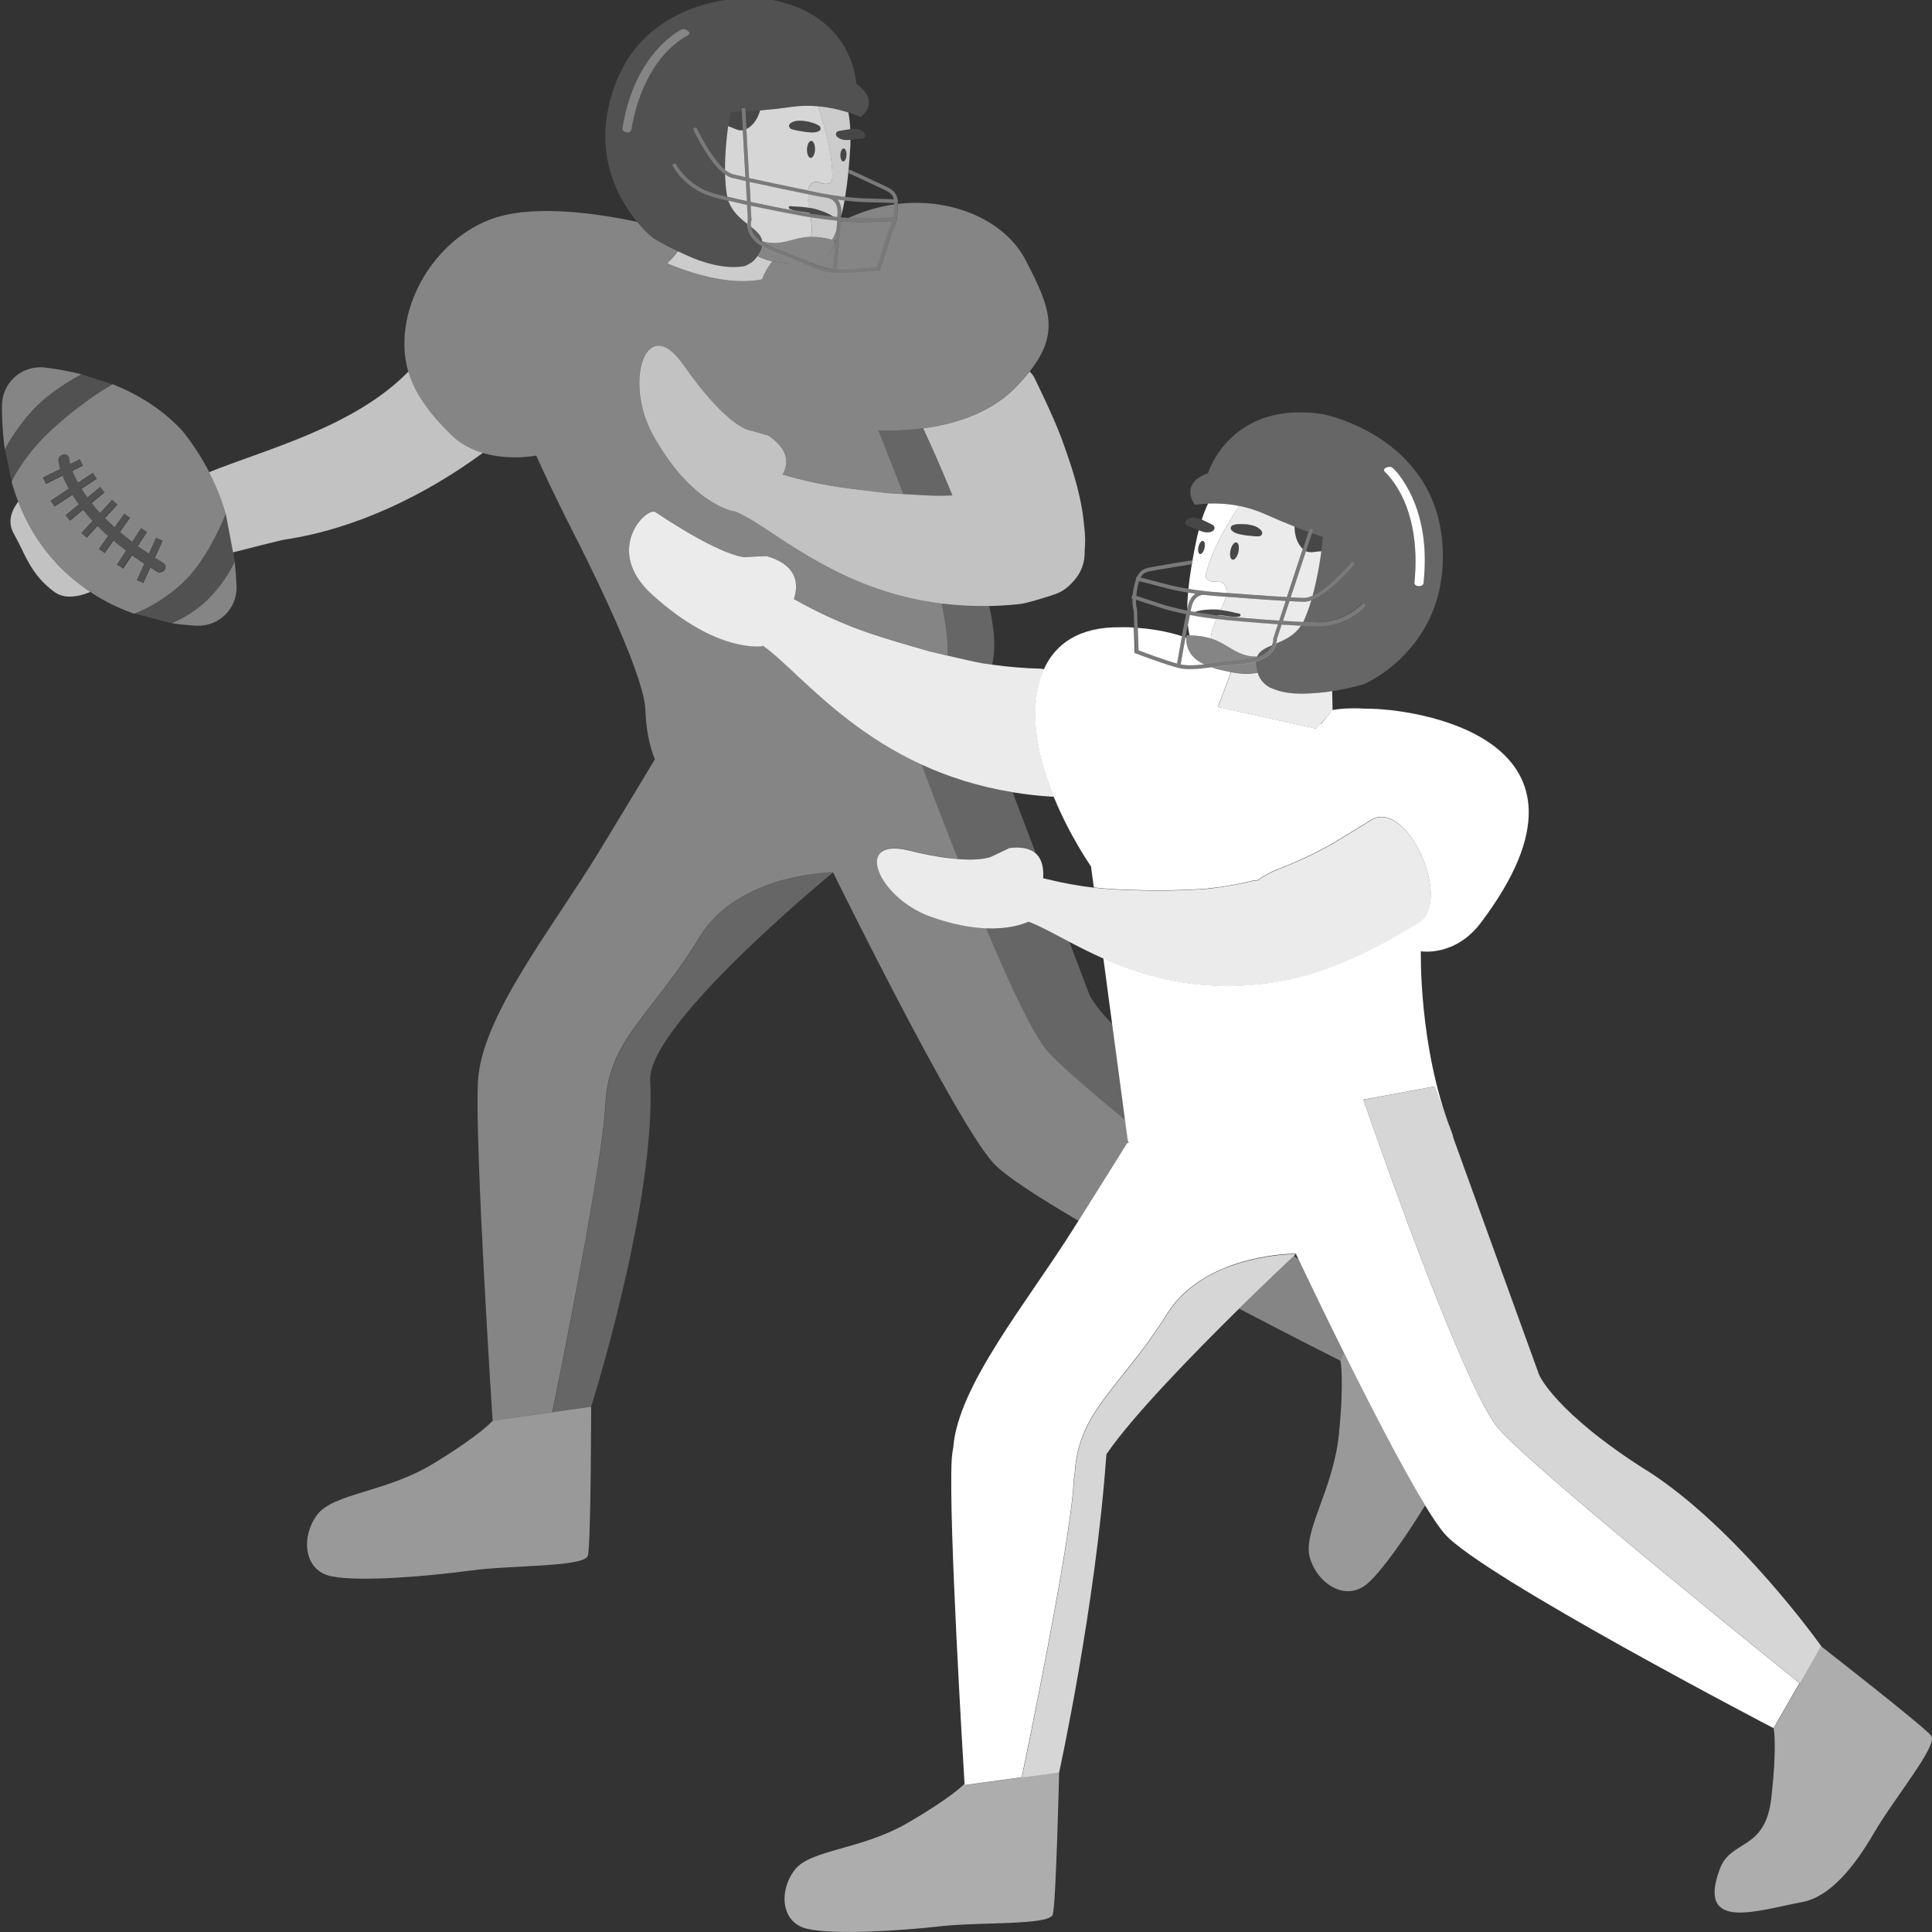 <svg viewBox="0 0 300 300" xmlns="http://www.w3.org/2000/svg"><rect x="0" y="0" width="300" height="300" fill="#333333" stroke="none"/><g fill="#fff"><path d="m 282.76 255.6 l -3.31 5.77 s -.54 .94 -.54 .94 l -3.49 6.08 s .56 2.65 -.38 10.86 -6.26 6.32 -7.98 10.94 c -3.68 9.85 5.85 6.46 12.79 5.16 4.29 -.8 8.06 -5.42 11.13 -10.71 s 10.01 -13.67 8.92 -15.09 c -1.09 -1.43 -17.15 -13.94 -17.15 -13.94 z" opacity=".6"/><path d="m 158.69 275.99 l -8.86 1.21 s -.01 -.09 -.02 -.25 c -.16 .17 -2.1 2.19 -8.94 6.15 -7.16 4.14 -14.92 4.07 -17.42 7.2 -2.5 3.14 -2.31 8.28 1.95 9.22 4.26 .95 14.57 .28 20.64 -.41 6.08 -.69 16.94 -.11 17.44 -1.83 s .98 -22.08 .98 -22.08 l -5.78 .78 s 0 0 0 0 z" opacity=".6"/><path d="m 255.61 228.28 c -14.16 -8.98 -16.61 -14.78 -16.61 -14.78 l -13.27 -36.65 -2.95 -8.14 -5.14 .95 -5.93 1.1 s 0 .01 0 .01 c .09 .25 1.79 5.22 4.25 11.98 1.71 4.73 3.79 10.33 5.93 15.83 .02 .04 .03 .08 .05 .12 .13 .33 .25 .65 .38 .97 .03 .07 .05 .13 .08 .2 .12 .3 .23 .59 .35 .89 .04 .11 .09 .21 .13 .32 .1 .25 .2 .51 .3 .76 .07 .16 .13 .32 .19 .49 .08 .19 .15 .38 .23 .57 .08 .21 .16 .41 .25 .61 .06 .16 .13 .32 .19 .47 .05 .13 .11 .27 .16 .4 .04 .1 .08 .19 .12 .29 .05 .12 .1 .25 .15 .37 .11 .26 .21 .52 .32 .78 .04 .09 .07 .18 .11 .27 .13 .31 .25 .61 .38 .91 .02 .04 .03 .08 .05 .11 .14 .34 .28 .68 .42 1.01 1.8 4.28 3.51 8.03 4.96 10.65 .74 1.35 1.41 2.4 1.98 3.06 5.67 6.54 46.78 39.54 46.79 39.54 l 3.31 -5.77 s -12.99 -18.34 -27.15 -27.32 z" opacity=".8"/><path d="m 190.88 196.66 c -1.83 .69 -3.7 1.62 -5.4 2.88 -1.6 1.18 -3.05 2.64 -4.2 4.47 -.45 .71 -.89 1.39 -1.33 2.04 -.07 .1 -.13 .19 -.2 .29 -.37 .55 -.74 1.08 -1.1 1.59 -.09 .12 -.18 .24 -.26 .36 -.35 .48 -.69 .95 -1.03 1.4 -.07 .09 -.13 .17 -.2 .26 -1.78 2.35 -3.44 4.34 -4.89 6.22 -2.96 3.85 -5.02 7.26 -5.35 12.49 -.02 .39 -.08 .76 -.16 1.12 q 0 .01 -.01 .02 c -.01 .17 -.01 .34 -.02 .52 -.48 9.38 -7.6 43.51 -8.03 45.59 -.01 .06 -.02 .1 -.02 .1 l 5.78 -.78 s 5.66 -25.72 7.34 -49.41 c 3.98 -5.85 13.46 -15.58 20.59 -22.6 4.14 -4.08 7.49 -7.23 8.51 -8.19 .21 -.2 .33 -.31 .33 -.31 s -.26 0 -.7 .02 c -1.56 .07 -5.52 .39 -9.66 1.94 z" opacity=".8"/><path d="m 186.33 86.03 c .26 .06 .57 -.35 .7 -.91 s .03 -1.07 -.23 -1.13 -.57 .35 -.7 .91 -.03 1.07 .23 1.13 z" opacity=".1"/><path d="m 192 84.24 c -.34 -.08 -.75 .45 -.92 1.19 s -.04 1.4 .3 1.48 .75 -.45 .92 -1.19 .04 -1.4 -.3 -1.48 z" opacity=".1"/><path d="m 202.07 85.03 c .07 .08 .15 .14 .22 .21 l .87 -2.65 c -.62 -.22 -1.34 -.5 -2.17 -.82 .02 1.17 .29 2.37 1.07 3.26 z" opacity=".1"/><path d="m 204.7 85.64 c .17 -.02 .33 -.03 .48 -.02 .18 -1.36 .25 -2.25 .25 -2.25 s -.62 -.19 -1.72 -.58 l -.92 2.8 c .03 .02 .06 .04 .09 .05 .57 .22 1.21 .08 1.82 0 z" opacity=".1"/><path d="m 194.81 81.7 c -.4 -.14 -.8 -.22 -1.18 -.27 -.38 -.04 -.75 -.04 -1.1 -.04 -.36 0 -.69 .03 -1.08 .17 l -.03 .01 c -.25 .09 -.38 .36 -.29 .62 .03 .08 .07 .14 .12 .2 .33 .32 .72 .47 1.1 .56 s .75 .16 1.1 .2 l 1 .11 c .32 .04 .63 .06 1.01 .03 h .05 c .28 -.02 .49 -.27 .47 -.56 -.01 -.11 -.05 -.2 -.11 -.28 -.28 -.37 -.67 -.6 -1.07 -.74 z" opacity=".1"/><path d="m 188.31 81.53 l -.06 -.03 -.04 -.02 c -.09 -.05 -.17 -.09 -.25 -.13 -.17 -.09 -.33 -.17 -.51 -.25 l -.38 -.18 -.47 -.22 h -.01 c -.33 -.14 -.71 -.27 -1.16 -.31 -.46 -.04 -1 .11 -1.29 .49 -.17 .2 -.14 .5 .07 .67 .04 .04 .09 .07 .14 .09 l .1 .03 c .34 .12 .51 .19 .73 .27 s .48 .22 .79 .35 c .05 .02 .09 .04 .15 .06 .27 .11 .58 .22 .93 .29 .41 .08 .91 .04 1.29 -.22 .12 -.08 .19 -.21 .22 -.34 .02 -.13 0 -.26 -.08 -.38 -.05 -.07 -.11 -.13 -.18 -.17 z" opacity=".1"/><path d="m 189.18 95.49 c .38 .03 .77 .08 1.16 .14 .09 .01 .18 .02 .27 .03 .14 .02 .29 .04 .43 .06 .28 .04 .57 .06 .87 .06 .18 0 .36 -.01 .54 -.04 .03 -.01 .04 -.03 .07 -.04 .08 -.05 .13 -.13 .12 -.22 -.01 -.07 -.06 -.12 -.12 -.16 -.02 -.01 -.04 -.03 -.06 -.03 l -.02 -.01 c -.41 -.07 -.83 -.17 -1.26 -.28 -.15 -.04 -.29 -.07 -.44 -.1 -.1 -.02 -.2 -.03 -.3 -.05 -.3 -.05 -.59 -.11 -.9 -.14 -.11 -.01 -.21 -.02 -.31 -.04 -.1 -.01 -.21 -.03 -.31 -.03 -1.15 -.04 -2.31 .03 -3.4 .38 .99 .17 1.9 .31 2.69 .42 h .01 c .22 0 .44 .01 .66 .03 .09 .01 .19 .02 .3 .02 z" opacity=".1"/><path d="m 197.1 106.71 c -.8 -.46 -1.4 -1.11 -1.72 -1.99 -.03 -.09 -.05 -.17 -.08 -.25 -.77 .14 -1.69 .23 -2.49 .14 -.45 -.04 -1.02 -.12 -1.64 -.23 l -.03 .09 -2 5.32 15.24 3.37 .65 -.73 1.9 -2.14 -.07 -2.98 c -.41 .07 -.82 .14 -1.25 .19 -3.47 .33 -5.86 .42 -8.51 -.78 z" opacity=".9"/><path d="m 157.24 123.02 c 1.95 .32 3.98 .56 6.12 .69 .09 .01 .19 .01 .29 .01 -1.71 -4.2 -3.08 -9.12 -2.85 -13.78 .11 -2.12 .52 -4.19 1.35 -6.02 l -.55 -.09 c -2.48 -.06 -5 -.26 -7.55 -.62 -.51 -.07 -1.01 -.14 -1.52 -.22 -.86 -.14 -3.33 -.71 -5.36 -1.18 -1.6 -.37 -2.91 -.69 -2.91 -.69 l -1.41 -.41 c -.35 -.1 -.7 -.2 -1.04 -.3 -6.02 -1.75 -11.14 -3.25 -18.53 -7.39 1.24 -3.9 -1.2 -5.81 -4.26 -6.68 l -3.42 .16 s -3.33 .03 -13.83 -6.99 c -1.31 -.88 -8.21 5.82 -.52 12.81 10.15 9.24 17.12 8.02 17.12 8.02 l .07 -.09 c 3.15 2.2 7.28 6.93 13.35 11.58 .02 .01 .03 .03 .05 .04 3.18 2.44 6.89 4.85 11.26 6.86 4.09 1.88 8.78 3.41 14.14 4.29 z" opacity=".9"/><path d="m 212.97 127.33 l -4.11 2.52 c -1.09 .67 -2.19 1.33 -3.32 1.93 -1.32 .71 -2.67 1.37 -4.04 1.97 -.95 .42 -1.9 .82 -2.87 1.17 -1.24 .5 -2.35 1.11 -3.34 1.79 l -.66 .06 c -2.36 .57 -4.81 1.02 -7.35 1.27 -1.27 .13 -6.94 .29 -6.94 .29 l -.96 -.02 -.24 -.01 c -3.2 -.07 -6.05 -.1 -9.26 -.46 -2.26 -.26 -4.7 -.68 -7.56 -1.39 -.11 -.03 -.22 -.05 -.34 -.08 .02 -.27 .02 -.52 .02 -.76 -.03 -1.48 -.47 -2.47 -1.17 -3.09 -1 -.88 -2.5 -1.04 -4.08 -.84 l -2.66 1.27 s -1.3 .77 -5.38 .44 c -1.87 -.15 -4.32 -.52 -7.51 -1.31 -8.9 -2.19 -4.83 7.3 3.2 10.22 3.48 1.26 6.36 1.75 8.68 1.85 3.53 .15 5.72 -.62 6.62 -1.03 1.67 .6 3.77 1.78 6.33 3.12 1.59 .84 3.37 1.74 5.32 2.61 7.07 3.13 16.57 5.8 28.9 3.27 .16 -.03 .38 -.1 .61 -.17 3.33 -.65 6.65 -1.99 9.9 -3.46 1.76 -.77 3.48 -1.67 5.18 -2.63 1.49 -.83 2.82 -1.63 4.24 -2.46 5.56 -3.32 -1.66 -19.4 -7.22 -16.07 z" opacity=".9"/><path d="m 190.39 91.39 c .06 .23 .06 .45 .05 .68 2.03 .15 6.34 .48 9.39 .65 l 2.47 -7.49 c -.08 -.07 -.16 -.14 -.22 -.21 -.78 -.89 -1.05 -2.09 -1.07 -3.26 -1.33 -.52 -2.9 -1.17 -4.66 -1.96 -1.33 -.6 -2.66 -.98 -3.91 -1.23 -2.21 3.28 -4.17 6.92 -5.06 10.06 -.1 .35 -.28 1.01 .04 1.32 .96 .92 2.52 -.39 2.97 1.44 z m 1.03 -9.83 l .03 -.01 c .39 -.14 .72 -.17 1.08 -.17 .35 0 .72 0 1.1 .04 .38 .05 .78 .13 1.18 .27 .39 .14 .79 .37 1.07 .74 .06 .08 .1 .18 .11 .28 .02 .29 -.19 .54 -.47 .56 h -.05 c -.38 .03 -.69 0 -1.01 -.03 l -1 -.11 c -.35 -.05 -.72 -.11 -1.1 -.2 s -.77 -.24 -1.1 -.56 c -.05 -.05 -.1 -.12 -.12 -.2 -.09 -.25 .04 -.53 .29 -.62 z m -.34 3.86 c .17 -.74 .58 -1.27 .92 -1.19 s .47 .74 .3 1.48 -.58 1.27 -.92 1.19 -.47 -.74 -.3 -1.48 z" opacity=".9"/><path d="m 202.44 92.85 c .42 .01 .89 -.13 1.38 -.35 .7 -2.55 1.13 -5.12 1.36 -6.89 -.16 0 -.32 0 -.48 .02 -.61 .07 -1.24 .22 -1.82 0 -.03 -.01 -.06 -.04 -.09 -.05 l -2.37 7.18 c .83 .05 1.53 .08 2.02 .09 z" opacity=".9"/><path d="m 188.58 96.85 c -.29 .73 -.51 1.5 -.58 2.28 1.72 .55 2.78 1.45 4.16 2.13 1.22 .61 2.31 .72 3.04 .7 .36 -.86 1.25 -1.31 2.3 -1.76 .23 -.52 .22 -.93 .21 -.97 v -.06 l .73 -2.23 c -3.97 -.27 -7.85 -.64 -7.9 -.65 -.02 0 -.65 -.06 -1.64 -.18 -.11 .24 -.22 .48 -.32 .73 z" opacity=".9"/><path d="m 192.52 95.7 c -.02 .01 -.04 .04 -.07 .04 -.18 .03 -.36 .04 -.54 .04 -.3 0 -.58 -.03 -.87 -.06 -.15 -.02 -.29 -.04 -.43 -.06 -.09 -.01 -.18 -.02 -.27 -.03 -.39 -.05 -.78 -.1 -1.16 -.13 -.01 .02 -.02 .04 -.03 .06 .86 .1 1.41 .15 1.43 .16 .06 .01 4.03 .39 8.05 .66 l 1.01 -3.07 c -3.07 -.18 -7.31 -.5 -9.29 -.65 -.06 .24 -.13 .48 -.22 .72 -.17 .46 -.38 .9 -.58 1.34 .3 .04 .6 .09 .89 .14 .1 .02 .2 .03 .3 .05 .15 .03 .29 .07 .44 .1 .43 .1 .85 .21 1.26 .27 h .01 c .02 0 .04 .02 .06 .03 .06 .03 .11 .08 .12 .16 .02 .1 -.04 .17 -.12 .22 z" opacity=".9"/><path d="m 198.28 99.27 c 0 .11 -.02 .35 -.1 .65 1.34 -.56 2.82 -1.25 3.83 -2.76 -.95 -.04 -1.97 -.1 -2.99 -.16 l -.75 2.28 z" opacity=".9"/><path d="m 202.54 96.21 c .41 -.94 .77 -1.95 1.08 -2.99 -.41 .15 -.81 .23 -1.19 .22 -.52 -.01 -1.29 -.05 -2.2 -.1 l -1.01 3.07 c 1.08 .07 2.15 .13 3.14 .17 .06 -.12 .13 -.24 .18 -.37 z" opacity=".9"/><path d="m 187.03 103.18 c .43 -.05 .89 -.11 1.39 -.17 s 1.03 -.13 1.6 -.2 c .87 -.1 1.82 -.21 2.91 -.3 .91 -.08 1.64 -.23 2.24 -.44 .01 -.04 .02 -.08 .04 -.11 -.73 .02 -1.83 -.1 -3.04 -.7 -1.38 -.69 -2.44 -1.59 -4.16 -2.13 -.88 -.28 -1.93 -.46 -3.29 -.48 -.15 0 -.3 -.01 -.46 -.01 0 0 -.03 .14 -.04 .38 -.03 .65 .07 2.02 1.3 3.18 .4 .38 .93 .7 1.52 .98 z" opacity=".4"/><path d="m 195.3 104.47 c -.06 -.17 -.08 -.32 -.12 -.48 -.08 -.31 -.12 -.59 -.14 -.85 -.01 -.14 -.03 -.29 -.03 -.42 -.14 .04 -.3 .07 -.44 .11 -.48 .12 -1 .22 -1.61 .27 -.13 .01 -.26 .02 -.39 .03 -.7 .06 -1.49 .15 -2.14 .22 -.25 .03 -.46 .05 -.64 .07 -.14 .02 -.28 .04 -.42 .05 -.07 .01 -.11 .01 -.11 .01 -.27 .03 -.53 .07 -.79 .1 -.06 .01 -.11 .01 -.17 .02 -.05 .01 -.11 .01 -.16 .02 .28 .09 .98 .34 1.42 .41 .52 .13 1.03 .23 1.51 .32 .03 .01 .06 .01 .09 .02 .62 .11 1.19 .19 1.64 .23 .81 .08 1.72 -.01 2.49 -.14 z" opacity=".4"/><path d="m 205.57 64.33 c -14.54 -2.29 -17.99 9.14 -17.99 9.14 -4.6 1.68 -2.02 4.93 -2.02 4.93 s .77 -.14 2.02 -.19 c 1.24 -.05 2.95 0 4.85 .38 1.25 .25 2.58 .63 3.91 1.23 1.76 .79 3.33 1.44 4.66 1.96 .83 .32 1.55 .6 2.17 .82 l .17 -.53 .54 .19 -.18 .53 c 1.1 .39 1.72 .58 1.72 .58 s -.07 .89 -.25 2.25 c -.23 1.77 -.66 4.34 -1.36 6.89 2.69 -1.22 6.07 -5.28 6.11 -5.33 l .44 .38 c -.18 .21 -3.84 4.62 -6.76 5.67 -.31 1.03 -.67 2.05 -1.08 2.99 -.06 .13 -.12 .25 -.18 .37 .76 .03 1.48 .05 2.1 .05 4.44 .01 7.06 -2.97 7.09 -3 l .43 .39 c -.11 .13 -2.81 3.21 -7.52 3.2 -.72 0 -1.55 -.02 -2.44 -.06 -1.01 1.52 -2.5 2.2 -3.83 2.76 -.21 .82 -.92 2.14 -3.16 2.81 -.01 .13 .01 .28 .02 .42 .02 .26 .06 .54 .14 .85 .04 .16 .06 .3 .12 .48 .03 .08 .05 .16 .08 .25 .31 .88 .92 1.53 1.72 1.99 2.65 1.2 5.04 1.11 8.51 .78 .44 -.06 .84 -.12 1.25 -.19 .22 -.04 .45 -.06 .66 -.1 2.41 -.43 4.21 -.95 4.21 -.95 s 1.34 -.56 3.14 -1.83 c 3.93 -2.78 10.03 -8.98 9.09 -20.28 -1.37 -16.48 -18.4 -19.82 -18.4 -19.82 z m 15.46 26.23 c -.07 .62 -1.48 .63 -1.41 -.12 .59 -5.58 -.18 -12 -3.89 -16.43 -.22 -.26 -.45 -.53 -.71 -.76 -.59 -.52 .72 -1.05 1.18 -.64 .82 .73 1.48 1.71 2.05 2.64 1.48 2.44 2.35 5.26 2.74 8.1 .32 2.39 .28 4.8 .03 7.2 z" opacity=".25"/><path d="m 195.19 101.97 c -.02 .04 -.03 .08 -.04 .11 1.43 -.49 2.06 -1.26 2.34 -1.87 -1.05 .45 -1.93 .9 -2.3 1.76 z" opacity=".2"/><path d="m 187.03 103.18 c -.59 -.28 -1.12 -.6 -1.52 -.98 -1.23 -1.15 -1.33 -2.53 -1.3 -3.18 -.04 -.02 -.09 -.03 -.13 -.05 -.34 1.83 -.64 3.55 -.75 4.21 1.05 .22 2.2 .16 3.7 -.01 z"/><path d="m 182.77 103.05 c .12 -.69 .43 -2.44 .76 -4.26 -2.5 -.82 -5.04 -1.16 -6.86 -1.29 l .13 3.5 c .79 .3 4 1.5 5.98 2.05 z"/><path d="m 279.45 261.37 c -.01 -.01 -41.12 -33 -46.78 -39.55 -.57 -.66 -1.24 -1.71 -1.98 -3.06 -1.44 -2.62 -3.15 -6.37 -4.95 -10.65 -.14 -.33 -.28 -.67 -.42 -1.01 -.02 -.04 -.03 -.08 -.05 -.11 -.13 -.3 -.25 -.61 -.38 -.91 -.04 -.09 -.07 -.18 -.11 -.27 -.11 -.26 -.21 -.52 -.32 -.78 -.05 -.12 -.1 -.24 -.15 -.37 -.04 -.1 -.08 -.19 -.12 -.29 -.05 -.13 -.11 -.27 -.16 -.4 -.06 -.16 -.13 -.31 -.19 -.47 -.08 -.2 -.16 -.41 -.25 -.61 -.08 -.19 -.15 -.38 -.23 -.57 -.07 -.16 -.13 -.32 -.19 -.49 -.1 -.25 -.2 -.5 -.3 -.76 -.04 -.11 -.09 -.21 -.13 -.32 -.12 -.3 -.23 -.59 -.35 -.89 -.03 -.07 -.05 -.13 -.08 -.2 -.13 -.32 -.25 -.65 -.38 -.97 -.02 -.04 -.03 -.08 -.05 -.12 -2.14 -5.49 -4.21 -11.1 -5.93 -15.83 -2.45 -6.77 -4.16 -11.74 -4.25 -11.98 s 0 -.01 0 -.01 0 -.01 0 -.01 l 5.93 -1.09 5.14 -.95 2.95 8.14 c -.09 -.41 -.21 -.83 -.39 -1.27 -5.06 -13 -4.7 -27.86 -4.7 -27.86 s 5.28 .92 9.31 -4.42 c 21.89 -28.97 -10.79 -33.32 -17.68 -33.24 -3.63 -.22 -5.35 .22 -5.35 .22 l -1.82 2.16 -.08 -.02 -.65 .73 -15.24 -3.37 2 -5.32 c -.02 -.04 -.04 -.07 -.06 -.1 -.48 -.09 -.99 -.19 -1.51 -.32 -.44 -.07 -1.14 -.32 -1.42 -.41 .06 -.01 .11 -.02 .16 -.02 -.05 .01 -.11 .01 -.16 .02 -2.24 .28 -3.78 .45 -5.24 .07 -.17 -.04 -.34 -.09 -.53 -.15 -2.31 -.67 -5.95 -2.06 -5.99 -2.08 l -.18 -.07 -.13 -3.95 c -1.26 -.07 -2.07 -.04 -2.07 -.04 -6.55 -.09 -10.14 2.67 -11.88 6.49 -.83 1.83 -1.24 3.9 -1.35 6.02 -.23 4.67 1.14 9.58 2.85 13.78 2.53 6.2 5.8 10.84 5.8 10.84 l .44 3.27 c 3.21 .36 6.06 .39 9.26 .46 l .24 .01 .96 .02 s 5.67 -.16 6.94 -.29 c 2.54 -.25 4.99 -.69 7.35 -1.27 l .66 -.06 c .99 -.68 2.1 -1.29 3.34 -1.79 .97 -.35 1.92 -.75 2.87 -1.17 1.37 -.6 2.71 -1.26 4.04 -1.97 1.12 -.6 2.22 -1.26 3.32 -1.93 l 4.11 -2.52 c 5.56 -3.33 12.78 12.75 7.22 16.07 -1.42 .82 -2.74 1.62 -4.24 2.46 -1.7 .96 -3.42 1.86 -5.18 2.63 -3.25 1.47 -6.57 2.8 -9.9 3.46 -.24 .08 -.45 .14 -.61 .17 -12.33 2.53 -21.83 -.14 -28.9 -3.27 l 1.36 10.18 2 14.94 .42 3.11 c .01 .16 .08 .3 .17 .42 l -.27 .05 s -.61 1 -1.97 3.17 c -1.22 1.96 -3.05 4.88 -5.56 8.86 -.28 .45 -.57 .9 -.87 1.37 -7.2 11.45 -17.85 24.22 -18.59 33.88 -.13 .66 -.22 1.35 -.25 2.1 -.47 9.24 1.79 46.66 2 50.04 .01 .16 .02 .25 .02 .25 l 8.86 -1.21 s 0 0 0 0 .01 -.04 .02 -.1 c .43 -2.08 7.55 -36.2 8.03 -45.59 .01 -.18 .01 -.35 .02 -.52 q .01 -.01 .01 -.02 c .08 -.36 .14 -.73 .16 -1.12 .33 -5.23 2.39 -8.64 5.35 -12.49 1.45 -1.88 3.1 -3.87 4.89 -6.22 .07 -.09 .13 -.17 .2 -.26 .34 -.45 .68 -.92 1.03 -1.4 .09 -.12 .18 -.24 .26 -.36 .36 -.51 .73 -1.04 1.1 -1.59 .07 -.1 .13 -.19 .2 -.29 .44 -.65 .89 -1.33 1.33 -2.05 1.15 -1.82 2.6 -3.29 4.2 -4.46 1.7 -1.26 3.57 -2.19 5.4 -2.88 4.13 -1.55 8.1 -1.88 9.66 -1.94 .45 -.02 .7 -.02 .7 -.02 s .15 .32 .43 .91 c 1.03 2.16 3.78 7.93 7.09 14.58 4.08 8.21 8.99 17.75 12.54 23.58 1.19 1.95 2.23 3.49 3.03 4.42 5.66 6.54 51.1 30.2 51.1 30.2 l 3.49 -6.08 .54 -.94 z"/><path d="m 185.62 92.19 c -.37 -.05 -.75 -.11 -1.14 -.17 -.08 .9 -.12 1.76 -.13 2.59 .04 -.18 .08 -.34 .11 -.49 .24 -1.02 .69 -1.6 1.16 -1.92 z"/><path d="m 190.35 92.66 c -.66 -.05 -1.07 -.08 -1.09 -.08 s -.86 -.05 -2.12 -.19 -.03 0 -.05 -.01 c -.02 0 -.03 0 -.05 -.01 -.35 -.03 -1.59 .01 -2.03 1.88 -.04 .19 -.09 .41 -.14 .65 .22 .04 .44 .08 .65 .12 1.09 -.35 2.25 -.42 3.4 -.38 .1 .01 .21 .02 .31 .03 .11 .01 .21 .02 .32 .04 .21 -.44 .41 -.89 .58 -1.34 .09 -.23 .16 -.47 .22 -.72 z"/><path d="m 190.44 92.07 c .01 -.23 .01 -.46 -.05 -.68 -.46 -1.83 -2.01 -.52 -2.97 -1.44 -.32 -.31 -.14 -.97 -.04 -1.32 .89 -3.15 2.85 -6.79 5.06 -10.06 -1.9 -.38 -3.61 -.42 -4.85 -.38 -.37 .76 -.69 1.6 -.98 2.49 0 0 .01 0 .01 .01 l .47 .22 .38 .18 c .17 .08 .33 .16 .51 .25 .08 .04 .15 .08 .24 .13 l .04 .02 .06 .03 c .07 .04 .13 .1 .18 .17 .08 .12 .1 .25 .08 .38 s -.1 .26 -.21 .34 c -.38 .27 -.88 .3 -1.29 .23 -.36 -.07 -.66 -.18 -.94 -.29 -.09 .34 -.18 .67 -.26 1.02 -.29 1.34 -.54 2.66 -.76 3.93 l .04 .29 s -.04 .01 -.1 .02 c -.22 1.33 -.4 2.61 -.52 3.83 2.56 .42 4.72 .55 4.76 .55 .02 0 .45 .04 1.14 .09 z m -3.41 -6.95 c -.13 .56 -.44 .97 -.7 .91 s -.36 -.57 -.23 -1.13 .44 -.97 .7 -.91 .36 .57 .23 1.13 z"/><path d="m 184.45 97.03 c .06 .57 .15 1.12 .26 1.63 1.36 .02 2.41 .2 3.29 .48 .07 -.78 .29 -1.55 .58 -2.28 .1 -.25 .21 -.49 .32 -.73 -1.07 -.13 -2.55 -.34 -4.14 -.64 -.1 .47 -.2 .99 -.31 1.54 z"/><path d="m 215.74 74.02 c 3.7 4.43 4.47 10.85 3.89 16.43 -.08 .74 1.34 .74 1.41 .12 .25 -2.39 .29 -4.81 -.03 -7.2 -.38 -2.84 -1.25 -5.66 -2.74 -8.1 -.57 -.94 -1.23 -1.92 -2.05 -2.64 -.46 -.41 -1.77 .12 -1.18 .64 .26 .23 .49 .49 .71 .76 z"/><path d="m 36.2 85.77 l -1.12 -5.91 -.02 -.09 s 0 .01 0 .01 c -.01 .01 -.03 .08 -.03 .08 0 .01 -.01 .03 -.02 .06 -.07 .19 -.31 .84 -.81 1.87 s 0 0 0 0 c -.47 .97 -1.09 2.24 -1.86 3.55 -.65 1.11 -1.39 2.25 -2.23 3.27 -.12 .14 -.23 .29 -.36 .43 -.01 .01 -.02 .03 -.03 .04 -.21 .24 -.42 .49 -.63 .72 -3.33 3.5 -7.4 5.2 -8.13 5.49 l 5.48 1.44 .06 .02 s .01 0 .01 0 c .1 -.03 3.1 -1.06 5.87 -3.75 .49 -.47 .92 -.96 1.32 -1.43 1.88 -2.31 2.73 -4.45 2.74 -4.47 0 .03 .01 .06 .01 .09 0 0 .01 -.01 .01 -.01 v -.01 l -.24 -1.36 z" opacity=".15"/><path d="m 130.93 25.07 c .26 .01 .49 -.43 .51 -.99 s -.17 -1.02 -.43 -1.03 -.49 .43 -.51 .99 .17 1.02 .43 1.03 z" opacity=".1"/><path d="m 125.98 21.88 c -.34 -.02 -.64 .56 -.67 1.29 s .23 1.34 .57 1.35 c .34 .02 .64 -.56 .67 -1.29 s -.23 -1.34 -.57 -1.35 z" opacity=".1"/><path d="m 116.17 19.89 c .97 -.62 1.54 -1.66 1.86 -2.74 -.87 .08 -1.63 .14 -2.28 .18 l .15 2.7 c .09 -.05 .18 -.09 .27 -.14 z" opacity=".1"/><path d="m 115.24 20.24 c .04 0 .07 -.02 .1 -.03 l -.16 -2.85 c -1.15 .07 -1.79 .08 -1.79 .08 s -.16 .85 -.34 2.16 c .15 .04 .3 .09 .45 .15 .56 .23 1.13 .54 1.73 .49 z" opacity=".1"/><path d="m 122.88 20.04 l .05 .02 c .36 .13 .66 .19 .97 .24 l .99 .17 c .35 .05 .71 .09 1.1 .11 .38 .02 .79 -.02 1.19 -.22 .07 -.03 .12 -.09 .17 -.15 .15 -.21 .1 -.51 -.12 -.65 l -.02 -.02 c -.33 -.23 -.65 -.35 -.99 -.45 -.34 -.09 -.69 -.19 -1.06 -.26 -.38 -.06 -.78 -.09 -1.19 -.07 -.41 .03 -.85 .13 -1.21 .4 -.08 .06 -.14 .14 -.17 .24 -.09 .26 .04 .55 .31 .64 z" opacity=".1"/><path d="m 130.57 20.28 c -.08 .02 -.16 .03 -.26 .06 l -.04 .01 -.06 .01 c -.08 .02 -.15 .05 -.22 .11 -.1 .09 -.16 .21 -.17 .33 -.01 .13 .03 .27 .12 .38 .3 .35 .76 .51 1.17 .55 .36 .03 .68 .02 .97 -.02 .06 -.01 .11 -.01 .16 -.02 .33 -.04 .61 -.1 .84 -.12 s .41 -.04 .77 -.06 h .1 c .05 0 .11 -.02 .16 -.04 .24 -.1 .35 -.37 .24 -.6 -.18 -.43 -.66 -.72 -1.11 -.8 -.44 -.08 -.84 -.07 -1.19 -.03 h -.01 l -.51 .07 -.4 .06 c -.19 .03 -.36 .06 -.55 .1 z" opacity=".1"/><path d="m 129.37 33.64 c -.95 -.62 -2.04 -1 -3.15 -1.27 -.1 -.02 -.2 -.04 -.3 -.05 -.1 -.02 -.2 -.03 -.31 -.05 -.3 -.05 -.59 -.08 -.88 -.11 -.1 -.01 -.2 -.03 -.3 -.04 -.16 -.01 -.3 -.02 -.46 -.02 -.43 -.02 -.86 -.04 -1.26 -.08 h -.02 c -.02 0 -.04 .01 -.07 .01 -.07 .01 -.13 .05 -.16 .11 -.04 .08 -.01 .17 .05 .24 .02 .02 .03 .05 .05 .06 .17 .08 .35 .14 .52 .19 .28 .08 .55 .13 .82 .17 .14 .02 .29 .04 .43 .07 .09 .01 .18 .03 .26 .04 .39 .06 .77 .11 1.15 .19 .1 .03 .2 .04 .29 .06 .22 .05 .43 .1 .64 .15 h .01 c .77 .11 1.68 .23 2.67 .34 z" opacity=".1"/><path d="m 127.54 40.31 c .5 -.25 .88 -.56 1.17 -.89 .15 -.16 .27 -.33 .38 -.49 .21 -.33 .34 -.65 .43 -.91 .13 -.4 .14 -.67 .14 -.67 -.15 -.05 -.3 -.08 -.44 -.12 -1.3 -.35 -2.35 -.46 -3.26 -.44 -1.78 .05 -3.02 .6 -4.51 .86 -1.32 .23 -2.39 .04 -3.08 -.17 .01 .04 0 .08 .01 .12 .52 .35 1.18 .69 2.02 1.01 1.67 .62 3 1.18 4.17 1.67 .46 .19 .88 .37 1.28 .53 .32 -.05 .62 -.11 .91 -.2 .28 -.08 .55 -.18 .79 -.3 z" opacity=".4"/><path d="m 124.34 40.8 c -.23 -.1 -.48 -.2 -.72 -.3 0 0 -.04 -.02 -.1 -.04 -.12 -.05 -.25 -.11 -.38 -.16 -.61 -.25 -1.69 -.69 -2.59 -1.03 -.12 -.05 -.24 -.09 -.36 -.14 -.57 -.22 -1.05 -.45 -1.47 -.69 -.13 -.07 -.27 -.14 -.39 -.22 -.02 .08 -.04 .16 -.07 .25 -.12 .39 -.32 .81 -.64 1.3 .05 .03 .11 .05 .17 .08 .36 .17 .74 .32 1.14 .46 .34 .12 .69 .21 1.03 .27 .72 .13 1.77 .26 2.88 .33 .12 .01 .24 .02 .37 .02 .33 .02 .6 .02 .6 .02 .28 0 .57 0 .85 -.02 -.05 -.02 -.1 -.04 -.15 -.06 s -.1 -.04 -.16 -.07 z" opacity=".4"/><path d="m 119.95 40.59 c -.34 -.06 -.69 -.16 -1.03 -.28 -.4 -.13 -.78 -.29 -1.14 -.46 -.06 -.03 -.11 -.05 -.17 -.08 -.05 .07 -.09 .14 -.14 .21 -.23 .33 -.51 .58 -.82 .8 -.17 .12 -.36 .22 -.55 .31 -.14 .12 -.39 .22 -.78 .28 -3.9 .58 -8.32 -1.57 -8.32 -1.57 -.61 -.26 -1.2 -.52 -1.75 -.79 -.21 .32 -.46 .64 -.74 .95 s -.59 .61 -.93 .92 c 0 0 .22 .1 .57 .24 1.73 .72 7.25 2.8 12.16 2.51 .68 -.04 1.34 -.11 1.98 -.25 s 0 0 .01 0 c .18 -.47 .4 -.9 .63 -1.3 l -.01 -.01 c .32 -.56 .67 -1.07 1.02 -1.5 z" opacity=".75"/><path d="m 130.63 33.08 c -.01 .15 -.01 .31 -.02 .49 .2 -.77 .38 -1.58 .54 -2.44 -.39 -.05 -.77 -.1 -1.13 -.15 .37 .43 .65 1.09 .61 2.1 z" opacity=".75"/><path d="m 128.6 30.76 c -.02 0 -.03 -.01 -.05 -.01 s -.04 -.01 -.04 -.01 c -1.23 -.21 -2.05 -.39 -2.07 -.39 s -.42 -.09 -1.06 -.22 c -.01 .24 0 .48 .03 .72 .05 .47 .13 .94 .21 1.41 .1 .02 .21 .04 .31 .05 .1 .02 .2 .03 .3 .05 1.11 .27 2.19 .65 3.15 1.27 .21 .02 .43 .04 .65 .07 .01 -.23 .02 -.46 .03 -.64 .06 -1.86 -1.11 -2.23 -1.45 -2.3 z" opacity=".75"/><path d="m 131.1 21.72 c -.41 -.04 -.87 -.21 -1.17 -.55 -.09 -.11 -.13 -.24 -.12 -.37 .01 -.12 .07 -.24 .17 -.33 .07 -.06 .14 -.09 .22 -.11 l .06 -.01 .04 -.01 c .1 -.02 .18 -.04 .26 -.05 .19 -.04 .37 -.07 .55 -.1 l .4 -.06 .51 -.08 s .01 0 .01 0 c -.05 -.9 -.14 -1.77 -.29 -2.58 -1.17 -.38 -2.81 -.8 -4.72 -.96 1.26 3.64 2.19 7.55 2.23 10.71 0 .35 .01 1.01 -.38 1.21 -1.16 .6 -2.3 -1.04 -3.21 .53 -.11 .19 -.18 .4 -.22 .62 .67 .14 1.09 .22 1.11 .23 .03 .01 2.14 .47 4.68 .77 .2 -1.17 .36 -2.4 .49 -3.7 -.05 -.02 -.08 -.04 -.09 -.04 l .12 -.26 c .12 -1.24 .21 -2.53 .29 -3.85 .02 -.35 .01 -.68 .02 -1.02 -.29 .03 -.61 .05 -.97 .02 z m -.17 3.35 c -.26 -.01 -.46 -.48 -.43 -1.03 .02 -.56 .25 -1 .51 -.99 s .46 .48 .43 1.03 c -.02 .56 -.25 1 -.51 .99 z" opacity=".75"/><path d="m 125.99 34.51 c .09 .76 .1 1.53 -.03 2.28 .91 -.02 1.96 .09 3.26 .44 .19 -.35 .36 -.72 .53 -1.12 .05 -.11 .09 -.21 .14 -.32 .04 -.54 .08 -1.05 .11 -1.52 -1.6 -.15 -3.07 -.36 -4.12 -.52 .04 .25 .08 .51 .11 .76 z" opacity=".75"/><path d="m 116.63 35.23 c .11 .65 .51 1.53 1.74 2.37 0 -.04 0 -.08 -.01 -.12 -.13 -.9 -.85 -1.55 -1.74 -2.25 z" opacity=".2"/><path d="m 32.49 73.31 c -.97 -1.89 -2.27 -4.01 -3.99 -6.18 v -.01 c -.11 -.12 -.21 -.25 -.32 -.37 -3.16 -3.36 -6.94 -5.59 -10.66 -7.08 -.01 .01 -1.08 .59 -2.75 1.72 -.42 .28 -.87 .6 -1.36 .96 -.98 .71 -2.08 1.55 -3.25 2.53 -.59 .49 -1.19 1.01 -1.8 1.57 -.27 .25 -.53 .49 -.78 .73 -1 .96 -1.84 1.89 -2.55 2.75 -.35 .43 -.68 .84 -.96 1.23 -.14 .2 -.28 .38 -.41 .57 -.44 .63 -.79 1.19 -1.07 1.65 -.27 .46 -.47 .83 -.59 1.09 -.08 .17 -.14 .29 -.16 .35 -.01 .03 -.02 .05 -.02 .05 .28 1 .62 2.01 1.01 3.01 1.24 3.23 3.06 6.43 5.69 9.3 .12 .13 .22 .25 .34 .38 .06 .06 .1 .12 .16 .18 1.61 1.67 3.29 3.04 5.01 4.18 1.77 1.18 3.57 2.11 5.34 2.83 .5 .2 .99 .39 1.48 .56 .01 0 .06 -.02 .12 -.05 .72 -.28 4.8 -1.99 8.13 -5.49 .22 -.23 .43 -.47 .63 -.72 .01 -.01 .02 -.03 .03 -.04 .12 -.14 .24 -.28 .36 -.43 .84 -1.04 1.58 -2.17 2.23 -3.27 .76 -1.31 1.39 -2.57 1.86 -3.55 .42 -.92 .7 -1.6 .81 -1.87 .01 -.03 .02 -.06 .02 -.06 s .03 -.06 .03 -.08 c -.27 -1 -1 -3.43 -2.57 -6.46 z m -13.41 14.95 l -.95 -.62 1.41 -2.17 c -.65 -.49 -1.29 -1 -1.92 -1.53 l -1.36 1.94 -.93 -.66 1.43 -2.02 c -.07 -.06 -.14 -.12 -.21 -.18 -.48 -.44 -.95 -.89 -1.41 -1.36 l -.84 .92 -.84 .92 -.84 -.77 .86 -.94 .86 -.94 c -.5 -.54 -.99 -1.1 -1.45 -1.67 l -1.01 .84 -1.01 .84 -.72 -.88 2.05 -1.7 c -.34 -.47 -.66 -.96 -.97 -1.45 l -2.77 1.84 -.63 -.95 1.41 -.94 1.41 -.94 c -.16 -.29 -.32 -.59 -.47 -.89 -.17 -.34 -.33 -.71 -.48 -1.08 l -2.57 1.28 -.51 -1.02 2.7 -1.34 c -.13 -.44 -.24 -.88 -.27 -1.31 -.02 -.27 .07 -.49 .21 -.65 .07 -.08 .16 -.15 .26 -.2 .19 -.1 .42 -.13 .62 -.1 .31 .06 .56 .28 .6 .69 .02 .24 .09 .56 .15 .79 l 1.49 -.74 .51 1.02 -1.64 .82 c .23 .6 .52 1.2 .84 1.8 l 2.31 -1.53 .63 .95 -2.36 1.57 c .28 .45 .57 .88 .88 1.3 l 1.98 -1.63 .72 .88 -1.01 .83 -1.01 .83 c .01 .01 .02 .03 .03 .04 .4 .5 .82 .99 1.26 1.46 l .94 -1.02 .94 -1.02 .84 .77 -1.92 2.1 c .47 .48 .96 .95 1.46 1.4 l 1.49 -2.12 .93 .66 -1.56 2.21 c .61 .52 1.23 1.02 1.87 1.5 l 1.38 -2.12 .95 .62 -.71 1.09 -.71 1.09 c .55 .4 1.11 .78 1.68 1.16 l 1.12 -2.47 .52 .24 .52 .24 -1.2 2.63 c .43 .28 .87 .55 1.3 .82 .12 .07 .2 .16 .26 .25 s .09 .19 .1 .29 c .02 .2 -.05 .4 -.18 .57 s -.32 .3 -.53 .36 -.45 .04 -.69 -.11 c -.33 -.2 -.66 -.42 -.98 -.62 l -1.09 2.4 -1.03 -.47 1.16 -2.54 c -.32 -.21 -.63 -.43 -.95 -.65 s -.64 -.43 -.95 -.65 l -1.37 2.1 z" opacity=".4"/><path d="m 132.97 13.06 s -.34 -11.54 -14.8 -13.34 c 0 0 -17.1 -1.49 -22.66 13.45 -3.81 10.24 .41 17.64 3.44 21.28 .17 .21 .34 .41 .51 .59 .33 .37 .63 .69 .9 .95 .67 .67 1.12 1.01 1.12 1.01 s .22 .14 .62 .36 c .26 .15 .6 .34 1 .56 .6 .32 1.33 .71 2.15 1.1 s 0 0 0 0 c .55 .26 1.14 .53 1.75 .79 0 0 4.42 2.15 8.32 1.57 .38 -.06 .63 -.15 .78 -.28 .19 -.09 .38 -.19 .55 -.31 .31 -.22 .59 -.47 .82 -.8 .05 -.07 .09 -.14 .14 -.21 .32 -.48 .53 -.91 .64 -1.3 .03 -.08 .05 -.17 .07 -.25 -1.96 -1.23 -2.29 -2.64 -2.28 -3.46 -1.13 -.88 -2.37 -1.92 -2.94 -3.6 -.86 -.21 -1.66 -.41 -2.35 -.6 -4.49 -1.26 -6.27 -4.85 -6.34 -5 l .51 -.25 c .02 .04 1.75 3.51 5.99 4.7 .6 .17 1.28 .34 2.02 .52 -.03 -.13 -.06 -.26 -.08 -.4 -.15 -.98 -.23 -2.02 -.26 -3.06 -2.52 -1.76 -4.87 -6.84 -4.98 -7.09 l .52 -.24 c .03 .06 2.2 4.75 4.46 6.6 -.01 -2.56 .25 -5.06 .48 -6.76 .18 -1.31 .34 -2.16 .34 -2.16 s .65 -.01 1.79 -.08 l -.03 -.54 .57 -.03 .03 .54 c .65 -.04 1.41 -.1 2.28 -.18 1.4 -.13 3.07 -.31 4.95 -.56 1.42 -.2 2.79 -.2 4.04 -.09 1.91 .16 3.55 .58 4.72 .96 1.18 .38 1.88 .72 1.88 .72 s 3.3 -2.32 -.65 -5.13 z m -26.13 -7.59 c -.3 .14 -.59 .33 -.87 .51 -4.67 3.11 -7.06 8.87 -7.94 14.21 -.12 .71 -1.47 .32 -1.37 -.27 .38 -2.29 .96 -4.54 1.89 -6.67 1.1 -2.53 2.66 -4.92 4.7 -6.79 .78 -.72 1.67 -1.45 2.64 -1.9 .55 -.26 1.66 .58 .96 .91 z" opacity=".15"/><path d="m 22.34 87.46 l -1.16 2.54 1.03 .47 1.09 -2.4 c .33 .21 .65 .42 .98 .62 .23 .14 .47 .16 .69 .11 .21 -.06 .4 -.19 .53 -.36 s .2 -.38 .18 -.57 c -.01 -.1 -.04 -.2 -.1 -.29 s -.15 -.17 -.26 -.25 c -.44 -.27 -.87 -.54 -1.3 -.82 l 1.2 -2.63 -.52 -.24 -.52 -.24 -1.12 2.47 c -.57 -.38 -1.12 -.76 -1.68 -1.16 l .71 -1.09 .71 -1.09 -.95 -.62 -1.38 2.12 c -.64 -.48 -1.26 -.98 -1.87 -1.5 l 1.56 -2.21 -.93 -.66 -1.49 2.12 c -.5 -.45 -.99 -.92 -1.46 -1.4 l 1.92 -2.1 -.84 -.77 -.94 1.02 -.94 1.02 c -.43 -.47 -.86 -.96 -1.26 -1.46 -.01 -.01 -.02 -.03 -.03 -.04 l 1.01 -.83 1.01 -.83 -.72 -.88 -1.98 1.63 c -.3 -.42 -.6 -.85 -.88 -1.3 l 2.36 -1.57 -.63 -.95 -2.31 1.53 c -.32 -.59 -.61 -1.19 -.84 -1.8 l 1.64 -.82 -.51 -1.02 -1.49 .74 c -.06 -.23 -.13 -.55 -.15 -.79 -.03 -.41 -.29 -.63 -.6 -.69 -.2 -.04 -.43 0 -.62 .1 -.1 .05 -.18 .12 -.26 .2 -.15 .16 -.24 .38 -.21 .65 .04 .44 .14 .88 .27 1.31 l -2.7 1.34 .51 1.02 2.57 -1.28 c .16 .37 .32 .74 .48 1.08 .15 .3 .31 .6 .47 .89 l -1.41 .94 -1.41 .94 .63 .95 2.77 -1.84 c .31 .49 .63 .98 .97 1.45 l -2.05 1.7 .72 .88 1.01 -.84 1.01 -.84 c .46 .58 .95 1.13 1.45 1.67 l -.86 .94 -.86 .94 .84 .77 .84 -.92 .84 -.92 c .46 .46 .93 .92 1.41 1.36 l .21 .18 -1.43 2.02 .93 .66 1.36 -1.94 c .63 .53 1.26 1.04 1.92 1.53 l -1.41 2.17 .95 .62 1.37 -2.1 c .31 .22 .63 .43 .95 .65 s .63 .44 .95 .65 z" opacity=".15"/><path d="m 7.59 67.21 c .25 -.24 .51 -.48 .78 -.73 .61 -.56 1.22 -1.08 1.8 -1.57 1.17 -.98 2.27 -1.83 3.25 -2.53 .49 -.35 .94 -.67 1.36 -.96 1.67 -1.14 2.73 -1.72 2.75 -1.72 s -.02 -.01 -.02 -.01 l -4.77 -1.54 -.06 -.02 s -.01 0 -.01 0 c -.07 .03 -4.19 2.14 -7.11 5.1 -2.92 2.97 -4.76 6.52 -4.78 6.56 l .01 .04 1.06 5.06 s 0 0 0 0 .01 -.02 .02 -.05 c .03 -.06 .08 -.18 .16 -.35 .13 -.25 .32 -.63 .59 -1.09 s .62 -1.02 1.07 -1.65 c .13 -.18 .27 -.37 .41 -.57 .29 -.39 .61 -.8 .96 -1.23 .71 -.86 1.55 -1.79 2.55 -2.75 z" opacity=".15"/><path d="m 76.53 220.59 s -1.83 2.16 -9.21 6.66 -15.51 4.6 -18.05 7.94 -2.22 8.71 2.25 9.59 c 4.47 .89 15.24 -.05 21.58 -.91 6.34 -.87 17.71 -.51 18.19 -2.32 s .5 -23.11 .5 -23.11 l -6 .85 z" opacity=".5"/><path d="m 208.14 211.3 s .63 2.76 -.23 11.37 c -.85 8.61 -5.66 15.16 -4.52 19.19 1.14 4.04 5.62 7.01 9.02 3.97 2.38 -2.13 5.91 -7.26 8.88 -12.07 -3.55 -5.83 -8.46 -15.37 -12.54 -23.58 l -.62 1.11 z" opacity=".5"/><path d="m 168.34 81.68 c -.3 -4 -1.54 -8.07 -2.95 -12.06 -.68 -2 -1.51 -3.98 -2.4 -5.94 -.77 -1.72 -1.53 -3.25 -2.3 -4.89 -.2 -.42 -.47 -.78 -.8 -1.09 -.65 .82 -1.41 1.67 -2.3 2.58 -.59 .6 -1.23 1.14 -1.89 1.64 -3.78 2.85 -8.51 4.08 -12.34 4.6 1.12 2.41 2.81 6.16 4.53 10.4 -.03 0 -.06 0 -.09 .01 -.72 .03 -1.45 .05 -2.19 .05 -.84 0 -3.39 -.14 -5.32 -.26 -1.3 -.08 -2.33 -.14 -2.33 -.14 l -1.32 -.15 c -.31 -.04 -.62 -.07 -.93 -.11 -4.69 -.54 -8.8 -1.02 -14.2 -2.64 1.44 -2.54 -.03 -4.58 -2.22 -6.06 l -3.12 -.88 s -3.47 -.65 -10.05 -10.09 c -5.78 -8.29 -9.32 2.53 -4.78 10.8 6 10.93 12.66 11.96 12.66 11.96 l .04 -.03 c 4.73 1.77 12.68 9.65 25.73 13.1 2.03 .54 4.19 .96 6.47 1.24 2.32 .29 4.76 .43 7.36 .38 1.55 -.03 3.14 -.13 4.79 -.31 1.11 -.12 4.17 -1.11 4.17 -1.11 .32 -.08 .62 -.19 .92 -.3 1.12 -.32 2.12 -.94 2.93 -1.84 .5 -.49 .93 -1.05 1.26 -1.67 .55 -1.03 .8 -2.16 .75 -3.32 .12 -1.15 .11 -2.44 -.07 -3.88 z" opacity=".7"/><path d="m 8.86 87.57 c -.12 -.12 -.22 -.25 -.34 -.38 -2.63 -2.87 -4.45 -6.07 -5.69 -9.3 -1.17 1.6 -1.68 3.25 -.65 5.05 1.74 3.05 2.51 6.21 6.24 8.96 1.54 1.14 3.62 .83 5.6 .02 -1.71 -1.14 -3.4 -2.51 -5.01 -4.18 -.06 -.06 -.11 -.12 -.16 -.18 z" opacity=".7"/><path d="m 64.85 61.09 c -.63 -1.08 -1.1 -2.22 -1.44 -3.39 -8.41 8.65 -22.37 12.13 -30.93 15.62 1.57 3.04 2.3 5.47 2.57 6.46 v -.01 l .02 .09 1.12 5.91 c 2.34 -.58 7.14 -1.85 8.13 -2 10.92 -1.65 21.75 -6.89 30.65 -13.44 -1.77 -.53 -3.55 -1.43 -5.04 -2.93 -1.4 -1.41 -3.31 -3.29 -5.09 -6.32 z" opacity=".7"/><path d="m 122.98 16.59 c -1.88 .26 -3.55 .44 -4.95 .56 -.32 1.08 -.89 2.12 -1.86 2.74 -.08 .05 -.18 .09 -.27 .14 l .42 7.62 c 2.95 .65 7.14 1.52 9.12 1.92 .05 -.22 .11 -.43 .22 -.62 .91 -1.58 2.05 .06 3.21 -.53 .39 -.2 .38 -.86 .38 -1.21 -.03 -3.16 -.97 -7.07 -2.23 -10.71 -1.25 -.11 -2.62 -.11 -4.04 .09 z m 2.9 7.93 c -.34 -.02 -.6 -.62 -.57 -1.35 s .33 -1.31 .67 -1.29 .6 .62 .57 1.35 -.33 1.31 -.67 1.29 z m 1.34 -4.97 c .21 .15 .27 .44 .12 .65 -.04 .06 -.1 .12 -.17 .15 -.4 .21 -.81 .24 -1.19 .22 s -.75 -.06 -1.1 -.11 l -.99 -.17 c -.32 -.06 -.62 -.12 -.97 -.24 l -.05 -.02 c -.26 -.09 -.4 -.38 -.31 -.64 .04 -.1 .1 -.18 .17 -.24 .36 -.27 .8 -.38 1.21 -.4 .42 -.02 .82 .01 1.19 .07 .38 .06 .73 .16 1.06 .26 .34 .1 .65 .22 .99 .45 l .02 .02 z" opacity=".8"/><path d="m 115.75 27.52 l -.41 -7.31 c -.04 .01 -.07 .02 -.1 .03 -.6 .05 -1.17 -.26 -1.73 -.49 -.15 -.06 -.31 -.11 -.45 -.15 -.23 1.71 -.49 4.21 -.48 6.76 .41 .34 .82 .59 1.23 .7 .47 .12 1.15 .28 1.95 .46 z" opacity=".8"/><path d="m 125.88 33.75 c -.97 -.15 -1.59 -.27 -1.61 -.28 -.06 -.01 -3.85 -.71 -7.71 -1.53 l .13 2.27 -.02 .05 c -.01 .04 -.14 .42 -.05 .96 .89 .7 1.61 1.36 1.74 2.25 .7 .21 1.77 .4 3.08 .17 1.5 -.27 2.73 -.82 4.51 -.86 .13 -.75 .12 -1.52 .03 -2.28 -.03 -.25 -.07 -.51 -.11 -.76 z" opacity=".8"/><path d="m 125.78 33.16 c 0 -.02 -.01 -.05 -.01 -.07 -.38 -.08 -.76 -.14 -1.14 -.19 -.09 -.01 -.17 -.03 -.26 -.04 -.14 -.02 -.28 -.04 -.43 -.07 -.27 -.04 -.55 -.09 -.82 -.17 -.17 -.05 -.35 -.11 -.52 -.19 -.03 -.01 -.04 -.04 -.05 -.06 -.06 -.06 -.09 -.15 -.05 -.24 .03 -.07 .09 -.1 .16 -.11 .02 -.01 .05 -.02 .07 -.01 h .01 c .41 .05 .83 .07 1.26 .09 .15 .01 .3 .01 .46 .02 .1 .01 .2 .03 .3 .04 .29 .03 .59 .06 .88 .11 -.08 -.47 -.16 -.94 -.21 -1.41 -.02 -.24 -.03 -.48 -.03 -.72 -1.92 -.39 -6.05 -1.24 -9.02 -1.9 l .17 3.12 c 3.9 .83 7.78 1.55 7.84 1.56 .02 0 .55 .11 1.4 .24 z" opacity=".8"/><path d="m 113.1 31.17 c .58 1.68 1.81 2.72 2.94 3.6 0 -.3 .05 -.53 .08 -.63 l -.13 -2.32 c -.99 -.22 -1.98 -.44 -2.89 -.65 z" opacity=".8"/><path d="m 115.78 28.11 c -.88 -.2 -1.62 -.37 -2.12 -.5 -.36 -.09 -.72 -.28 -1.07 -.53 .03 1.04 .11 2.08 .26 3.06 .02 .14 .05 .27 .08 .4 .95 .23 1.99 .47 3.04 .69 l -.17 -3.13 z" opacity=".8"/><path d="m 200.91 195.01 c -1.02 .96 -4.37 4.12 -8.51 8.19 8.87 4.65 15.75 8.1 15.75 8.1 l .62 -1.11 c -3.31 -6.65 -6.06 -12.41 -7.09 -14.58 -.25 -.2 -.51 -.4 -.77 -.6 z" opacity=".4"/><path d="m 98.03 20.19 c .88 -5.34 3.27 -11.1 7.94 -14.21 .28 -.19 .56 -.37 .87 -.51 .7 -.33 -.41 -1.17 -.96 -.91 -.97 .46 -1.85 1.19 -2.64 1.9 -2.04 1.87 -3.6 4.25 -4.7 6.79 -.92 2.13 -1.51 4.39 -1.89 6.67 -.1 .6 1.25 .98 1.37 .27 z" opacity=".4"/><path d="m 33.69 91.54 c -.38 .47 -.8 .94 -1.26 1.4 -2.74 2.72 -5.72 3.79 -5.82 3.82 1.42 .22 2.75 .35 3.95 .4 1.73 .07 3.3 -.6 4.43 -1.72 s 1.81 -2.7 1.74 -4.43 c -.05 -1.17 -.14 -2.47 -.29 -3.85 -.04 .11 -.9 2.16 -2.74 4.38 z" opacity=".4"/><path d="m 12.65 58.12 c -1.86 -.47 -3.62 -.78 -5.19 -.99 -.16 -.02 -.33 -.05 -.49 -.06 -.73 -.09 -1.44 -.03 -2.12 .13 -2.56 .62 -4.5 2.9 -4.54 5.71 -.01 .46 0 .95 .01 1.45 .02 1.04 .08 2.15 .19 3.32 .06 .69 .14 1.39 .24 2.11 .02 -.05 1.86 -3.6 4.78 -6.56 s 7.05 -5.07 7.11 -5.1 z" opacity=".4"/><path d="m 133.02 41.75 c .16 -.01 .32 -.02 .48 -.03 s .31 -.02 .47 -.03 c .27 -.02 .53 -.03 .77 -.05 .65 -.04 1.17 -.08 1.43 -.1 l 1.85 -5.83 s .02 -.03 .05 -.09 .08 -.14 .13 -.25 c .11 -.23 .25 -.57 .37 -1.04 l -1.9 .07 -1.9 .07 c -.29 .01 -.59 .02 -.9 .02 -.52 0 -1.05 -.01 -1.58 -.04 s -1.07 -.06 -1.59 -.1 c -.05 .03 -.11 .06 -.16 .09 -.02 .31 -.04 .64 -.07 .99 -.18 2.41 -.46 5.46 -.55 6.43 .25 0 .53 0 .82 -.01 .71 -.01 1.51 -.05 2.27 -.09 z" opacity=".4"/><path d="m 129.37 41.81 c .06 -.65 .22 -2.39 .38 -4.21 .05 -.58 .1 -1.18 .14 -1.75 0 -.02 0 -.05 .01 -.07 -.04 .11 -.09 .21 -.14 .32 -.17 .39 -.34 .77 -.53 1.12 .15 .04 .29 .07 .44 .12 s -.02 .28 -.14 .67 c -.09 .26 -.22 .58 -.43 .91 -.11 .16 -.23 .33 -.38 .49 -.29 .33 -.67 .64 -1.17 .89 -.24 .12 -.51 .22 -.79 .3 s -.59 .15 -.91 .2 c .35 .14 .67 .27 .99 .38 .94 .34 1.75 .56 2.54 .62 z" opacity=".4"/><path d="m 134.76 33.9 l 3.94 -.14 c .04 -.21 .07 -.43 .1 -.67 s .05 -.5 .07 -.78 c .01 -.21 .01 -.4 .01 -.57 -2.35 .33 -4.75 1.01 -7.12 2.1 1.02 .06 2.05 .09 3.01 .06 z" opacity=".4"/><path d="m 175.15 177.06 l -.42 -3.11 c -5.76 -4.78 -10.36 -8.77 -12.04 -10.66 -2.21 -2.48 -5.86 -10.28 -9.59 -19.17 -2.32 -.1 -5.2 -.59 -8.68 -1.85 -8.04 -2.92 -12.1 -12.41 -3.2 -10.22 3.18 .78 5.64 1.16 7.51 1.31 -2.13 -5.38 -4.1 -10.56 -5.63 -14.65 -4.37 -2.01 -8.08 -4.42 -11.26 -6.86 -6.06 -4.66 -10.25 -9.43 -13.4 -11.62 l -.07 .09 s -6.97 1.22 -17.12 -8.02 c -7.68 -6.99 -.79 -13.69 .52 -12.81 10.5 7.02 13.83 6.99 13.83 6.99 l 3.42 -.16 c 3.06 .87 5.5 2.78 4.26 6.68 7.39 4.14 12.51 5.64 18.53 7.39 .35 .1 .69 .2 1.04 .3 l 1.41 .41 s 1.32 .31 2.91 .69 c .06 -2.58 -.35 -5.43 -.94 -8.08 -2.28 -.28 -4.44 -.71 -6.47 -1.24 -13.05 -3.45 -21 -11.33 -25.73 -13.1 l -.04 .03 s -6.66 -1.03 -12.66 -11.96 c -4.54 -8.27 -1 -19.09 4.78 -10.8 6.59 9.45 10.05 10.09 10.05 10.09 l 3.12 .88 c 2.19 1.48 3.67 3.52 2.22 6.06 5.4 1.62 9.51 2.1 14.2 2.64 .31 .04 .62 .07 .93 .11 l 1.32 .15 s 1.02 .07 2.33 .14 l -3.88 -9.89 s 2.83 .21 6.63 -.27 c .11 -.01 .21 -.03 .32 -.04 3.83 -.52 8.56 -1.75 12.34 -4.6 .66 -.5 1.3 -1.04 1.89 -1.64 .9 -.91 1.65 -1.76 2.3 -2.58 4.78 -6.04 3.14 -10.06 -.65 -17.35 -3.05 -5.88 -11.03 -9.7 -19.8 -8.68 .01 .21 .01 .43 -.01 .67 -.03 .53 -.08 .99 -.15 1.39 h .04 s .01 0 .01 0 l .02 .57 -.19 .01 c -.24 1 -.56 1.55 -.66 1.7 l -1.91 6.07 -.19 .02 c -.04 0 -3.88 .32 -6.25 .32 -.19 0 -.37 0 -.54 -.01 -.75 -.02 -1.47 -.17 -2.27 -.43 s -1.67 -.61 -2.7 -1.05 0 0 -.01 0 c -.28 .01 -.56 .02 -.85 .02 0 0 -.27 0 -.6 -.02 -.12 -.01 -.24 -.01 -.37 -.02 -1.11 -.06 -2.15 -.19 -2.87 -.32 -.35 .43 -.7 .94 -1.02 1.5 -.23 .41 -.45 .84 -.63 1.3 0 0 0 0 -.01 0 -.64 .14 -1.31 .21 -1.98 .25 -4.91 .28 -10.43 -1.8 -12.16 -2.51 -.35 -.15 -.57 -.24 -.57 -.24 .34 -.3 .65 -.61 .93 -.92 s .52 -.63 .74 -.95 c -.41 -.2 -.8 -.39 -1.16 -.57 s -.7 -.36 -.99 -.52 c -.4 -.22 -.74 -.41 -1 -.56 -.39 -.23 -.62 -.36 -.62 -.36 s -.45 -.34 -1.12 -1.01 c -.27 -.27 -.57 -.58 -.9 -.95 -.16 -.18 -.33 -.38 -.51 -.59 -6.78 -1.44 -16.78 -2.81 -23.1 -.26 -9.11 3.68 -14.97 14.59 -12.45 23.5 .33 1.17 .8 2.31 1.44 3.39 1.78 3.04 3.69 4.91 5.09 6.32 1.49 1.5 3.28 2.4 5.04 2.93 4.2 1.26 8.31 .41 8.31 .41 l -.02 .03 c .03 0 .05 .03 .04 .01 -.01 -.01 -.02 0 0 0 2.55 5.74 6.69 13.78 6.69 13.78 3.6 7.18 10.09 20.79 10.25 25.74 .1 2.94 .63 5.58 1.47 7.6 0 0 -2.51 4.22 -8.56 14.16 -7.4 12.16 -18.43 25.81 -18.92 35.94 s 2.28 52.59 2.28 52.59 l 9.26 -1.3 s 7.77 -37.68 8.25 -47.81 7.22 -13.83 14.63 -25.99 c 6.05 -9.94 20.72 -10.05 20.72 -10.05 s 18.81 38.35 24.84 45.1 c 1.72 1.93 6.84 5.26 13.29 9.03 2.51 -3.98 4.34 -6.91 5.56 -8.86 1.36 -2.18 1.97 -3.17 1.97 -3.17 l .27 -.05 c -.1 -.12 -.16 -.26 -.17 -.42 z" opacity=".4"/><path d="m 156.76 131.67 c 1.58 -.2 3.09 -.04 4.08 .84 l -3.6 -9.49 c -5.37 -.88 -10.05 -2.4 -14.14 -4.29 1.53 4.09 3.5 9.26 5.63 14.65 4.09 .32 5.38 -.44 5.38 -.44 l 2.66 -1.27 z" opacity=".25"/><path d="m 169.18 154.49 l -3.14 -8.27 c -2.56 -1.35 -4.65 -2.52 -6.33 -3.12 -.9 .41 -3.1 1.18 -6.62 1.03 3.73 8.89 7.38 16.69 9.59 19.17 1.68 1.88 6.28 5.88 12.04 10.66 l -2 -14.94 c -2.82 -2.88 -3.55 -4.53 -3.55 -4.53 z" opacity=".25"/><path d="m 108.67 145.49 c -7.4 12.16 -14.14 15.86 -14.63 25.99 s -8.25 47.81 -8.25 47.81 l 6 -.85 s 10.14 -31.95 9.17 -50.68 c -.45 -8.68 28.43 -32.32 28.43 -32.32 s -14.67 .11 -20.72 10.05 z" opacity=".25"/><path d="m 147.8 76.93 c .03 0 .06 0 .09 -.01 -1.72 -4.24 -3.41 -7.99 -4.53 -10.4 -.11 .02 -.22 .03 -.32 .04 -3.79 .48 -6.63 .27 -6.63 .27 l 3.88 9.89 c 1.93 .12 4.48 .26 5.32 .26 .73 0 1.46 -.02 2.19 -.05 z" opacity=".25"/><path d="m 147.18 101.81 c 2.02 .47 4.5 1.03 5.36 1.18 .51 .09 1.01 .15 1.52 .22 .16 -.73 .28 -1.54 .32 -2.45 .09 -1.84 -.22 -4.13 -.77 -6.65 -2.59 .06 -5.04 -.09 -7.36 -.38 .59 2.65 1 5.5 .94 8.08 z" opacity=".25"/><path d="m 139.38 30.99 c -.23 -1.29 -.99 -1.65 -2.17 -2.2 -.17 -.08 -.34 -.16 -.53 -.25 -1.87 -.9 -4.77 -2.21 -4.8 -2.23 l -.12 .26 -.12 .26 s .04 .02 .09 .04 c .48 .22 3.01 1.37 4.7 2.18 .19 .09 .37 .17 .53 .25 1.08 .5 1.63 .77 1.83 1.65 -.66 -.03 -1.9 -.08 -4.12 -.13 -1.14 -.02 -2.33 -.13 -3.43 -.26 -2.55 -.3 -4.65 -.76 -4.68 -.77 -.02 0 -.44 -.09 -1.11 -.23 -1.98 -.41 -6.17 -1.27 -9.12 -1.92 l -.42 -7.62 -.15 -2.7 -.03 -.54 -.57 .03 .03 .54 .16 2.85 .41 7.31 c -.8 -.18 -1.48 -.34 -1.95 -.46 -.4 -.1 -.82 -.36 -1.23 -.7 -2.25 -1.86 -4.43 -6.55 -4.46 -6.6 l -.52 .24 c .11 .25 2.47 5.33 4.98 7.09 .36 .25 .72 .43 1.07 .53 .5 .13 1.25 .3 2.12 .5 l .17 3.13 c -1.05 -.23 -2.09 -.46 -3.04 -.69 -.74 -.18 -1.42 -.35 -2.02 -.52 -4.24 -1.19 -5.97 -4.66 -5.99 -4.7 l -.51 .25 c .07 .15 1.85 3.74 6.34 5 .69 .19 1.49 .4 2.35 .6 .92 .22 1.9 .44 2.89 .65 l .13 2.32 c -.03 .1 -.07 .33 -.08 .63 -.01 .82 .32 2.23 2.28 3.46 .12 .07 .26 .14 .39 .22 .43 .24 .9 .47 1.47 .69 .11 .04 .24 .09 .36 .14 .9 .34 1.98 .78 2.59 1.03 .16 .07 .3 .12 .38 .15 .06 .03 .1 .04 .1 .04 .25 .1 .49 .21 .72 .3 .05 .02 .1 .04 .16 .07 .05 .02 .1 .04 .15 .06 h .01 c 1.03 .43 1.9 .79 2.7 1.05 .8 .25 1.52 .41 2.26 .43 .17 0 .35 .01 .54 .01 2.37 0 6.21 -.31 6.25 -.32 l .19 -.02 1.91 -6.07 c .1 -.15 .42 -.69 .66 -1.7 l .19 -.01 -.02 -.56 h -.04 s 0 0 0 0 h -.01 c .07 -.41 .13 -.87 .15 -1.4 .01 -.25 .01 -.47 .01 -.67 0 -.09 -.01 -.18 -.01 -.26 l .04 -.42 c -.01 0 -.04 0 -.09 -.01 z m -23.02 -2.75 c 2.97 .66 7.1 1.51 9.02 1.9 .65 .13 1.04 .21 1.06 .22 .02 0 .84 .18 2.07 .39 s .03 .01 .04 .01 c .02 0 .03 .01 .05 .01 .34 .07 1.52 .44 1.45 2.3 -.01 .19 -.02 .41 -.03 .64 -.22 -.02 -.44 -.04 -.65 -.07 -.99 -.1 -1.9 -.23 -2.67 -.34 -.01 0 -.01 0 -.01 0 -.34 -.05 -.64 -.1 -.92 -.14 -.85 -.14 -1.38 -.24 -1.4 -.24 -.06 -.01 -3.94 -.72 -7.84 -1.56 z m 13.52 7.62 c -.04 .57 -.09 1.16 -.14 1.75 -.15 1.82 -.31 3.56 -.38 4.21 -.8 -.06 -1.6 -.28 -2.54 -.62 -.31 -.12 -.64 -.24 -.99 -.38 -.4 -.16 -.82 -.34 -1.28 -.53 -1.17 -.49 -2.5 -1.05 -4.17 -1.67 -.85 -.31 -1.5 -.66 -2.02 -1.01 -1.23 -.84 -1.64 -1.72 -1.74 -2.37 -.09 -.54 .03 -.92 .05 -.96 l .02 -.05 -.13 -2.27 c 3.86 .82 7.65 1.52 7.71 1.53 .02 0 .64 .12 1.61 .28 1.05 .17 2.52 .37 4.12 .52 -.03 .46 -.07 .98 -.11 1.52 0 .02 0 .05 -.01 .07 z m 8.32 -.49 c -.05 .11 -.1 .2 -.13 .25 -.03 .06 -.05 .08 -.05 .09 l -1.85 5.83 c -.26 .02 -.78 .06 -1.43 .1 -.24 .02 -.5 .03 -.77 .05 -.15 .01 -.31 .02 -.47 .03 s -.32 .02 -.48 .03 c -.76 .04 -1.56 .07 -2.27 .09 -.29 .01 -.56 .01 -.82 .01 .09 -.97 .37 -4.01 .55 -6.43 .03 -.35 .05 -.68 .07 -.99 0 -.03 0 -.07 .01 -.1 .05 0 .1 .01 .15 .01 .53 .04 1.06 .08 1.59 .1 .53 .03 1.06 .04 1.58 .04 .3 0 .6 -.01 .9 -.02 l 1.9 -.07 1.9 -.07 c -.12 .47 -.26 .81 -.37 1.04 z m .66 -3.06 c -.01 .28 -.04 .54 -.07 .78 s -.06 .46 -.1 .67 l -3.94 .14 c -.97 .03 -1.99 0 -3.01 -.06 -.39 -.02 -.78 -.05 -1.16 -.08 0 -.06 .01 -.13 .01 -.19 .01 -.18 .02 -.34 .02 -.49 .03 -1.01 -.25 -1.67 -.61 -2.1 .36 .05 .74 .1 1.13 .15 1.13 .14 2.35 .24 3.52 .27 2.32 .05 3.58 .1 4.2 .13 0 .07 .01 .14 .01 .22 0 .18 0 .36 -.01 .57 z" opacity=".35"/><path d="m 204.46 96.63 c -.62 0 -1.34 -.02 -2.1 -.05 -.99 -.04 -2.06 -.1 -3.14 -.17 l 1.01 -3.07 c .91 .05 1.68 .09 2.2 .1 .37 .01 .77 -.07 1.19 -.22 2.92 -1.05 6.58 -5.46 6.76 -5.67 l -.44 -.38 c -.04 .05 -3.42 4.12 -6.11 5.33 -.49 .22 -.96 .36 -1.38 .35 -.49 -.01 -1.19 -.04 -2.02 -.09 l 2.37 -7.18 .92 -2.8 .18 -.53 -.54 -.19 -.17 .53 -.87 2.65 -2.47 7.49 c -3.04 -.18 -7.36 -.5 -9.39 -.65 -.69 -.05 -1.12 -.09 -1.14 -.09 -.03 0 -2.2 -.14 -4.76 -.55 -1.11 -.18 -2.29 -.41 -3.41 -.71 -2.17 -.58 -3.38 -.88 -4.04 -1.04 .43 -.82 1.04 -.93 2.22 -1.13 .18 -.03 .38 -.06 .59 -.1 1.86 -.33 4.63 -.77 5.16 -.85 .05 -.01 .09 -.02 .1 -.02 l -.04 -.29 -.04 -.29 c -.03 .01 -3.21 .5 -5.26 .87 -.21 .04 -.4 .07 -.58 .1 -1.29 .22 -2.13 .36 -2.7 1.58 -.05 -.01 -.08 -.02 -.09 -.02 l -.08 .43 c -.03 .08 -.06 .17 -.09 .26 -.06 .21 -.12 .43 -.18 .68 -.12 .54 -.19 1.01 -.23 1.44 l -.05 -.02 -.17 .56 .18 .06 c -.04 1.07 .13 1.7 .19 1.88 l .09 2.65 .13 3.95 .18 .07 c .04 .02 3.69 1.41 5.99 2.08 .18 .05 .36 .1 .53 .15 1.46 .38 2.99 .21 5.24 -.07 .05 -.01 .11 -.01 .16 -.02 .06 -.01 .11 -.01 .17 -.02 .25 -.03 .52 -.07 .79 -.1 0 0 .04 -.01 .11 -.01 .09 -.01 .24 -.03 .42 -.05 s .4 -.05 .64 -.07 c .65 -.07 1.45 -.16 2.14 -.22 .13 -.01 .27 -.02 .39 -.03 .62 -.05 1.13 -.15 1.61 -.27 .15 -.04 .31 -.07 .44 -.11 2.24 -.67 2.94 -1.99 3.16 -2.81 .08 -.3 .1 -.54 .1 -.65 l .75 -2.28 c 1.02 .07 2.04 .12 2.99 .16 .89 .04 1.73 .06 2.44 .06 4.71 .01 7.4 -3.07 7.52 -3.2 l -.43 -.39 c -.03 .03 -2.65 3.01 -7.09 3 z m -27.8 -5.6 c .05 -.22 .1 -.4 .15 -.58 .02 -.07 .04 -.15 .07 -.21 .62 .15 1.86 .45 4.12 1.06 1.14 .31 2.36 .54 3.49 .73 .39 .06 .77 .12 1.14 .17 -.47 .33 -.92 .91 -1.16 1.92 -.04 .15 -.07 .31 -.11 .49 -.01 .06 -.03 .13 -.04 .19 -.38 -.08 -.76 -.16 -1.15 -.24 -1.01 -.23 -2.01 -.49 -2.94 -.79 l -3.79 -1.25 c .04 -.43 .1 -.92 .23 -1.49 z m 6.11 12.02 c -1.98 -.55 -5.18 -1.75 -5.98 -2.05 l -.13 -3.5 -.1 -2.85 c 0 -.01 -.18 -.52 -.17 -1.53 l 3.65 1.2 c .28 .09 .57 .18 .87 .27 1.01 .29 2.08 .54 3.12 .75 .05 .01 .1 .02 .15 .03 -.01 .03 -.01 .07 -.02 .1 -.2 .98 -.43 2.16 -.64 3.32 -.34 1.83 -.64 3.57 -.76 4.26 z m 14.93 -3.87 v .06 c 0 .04 .02 .45 -.21 .97 -.28 .62 -.91 1.38 -2.34 1.87 -.6 .2 -1.33 .36 -2.24 .44 -1.09 .09 -2.04 .19 -2.91 .3 -.56 .07 -1.1 .13 -1.6 .2 -.5 .06 -.96 .12 -1.39 .17 -1.5 .17 -2.65 .23 -3.7 .01 .11 -.66 .42 -2.38 .75 -4.21 .12 -.65 .25 -1.32 .37 -1.95 .11 -.55 .21 -1.07 .31 -1.54 1.6 .3 3.08 .51 4.14 .64 .99 .12 1.62 .18 1.64 .18 .06 .01 3.93 .38 7.9 .65 l -.73 2.23 z m .92 -2.8 c -4.01 -.27 -7.98 -.65 -8.05 -.66 -.02 0 -.56 -.05 -1.43 -.16 -.28 -.03 -.59 -.07 -.93 -.12 -.01 0 -.01 0 -.01 0 -.78 -.11 -1.7 -.24 -2.69 -.42 -.21 -.04 -.43 -.08 -.65 -.12 .05 -.24 .1 -.46 .14 -.65 .44 -1.87 1.68 -1.91 2.03 -1.88 .02 0 .03 0 .05 .01 .02 0 .04 .01 .05 .01 1.25 .14 2.1 .19 2.12 .19 s .43 .03 1.09 .08 c 1.97 .15 6.22 .47 9.29 .65 z" opacity=".35"/></g></svg>
